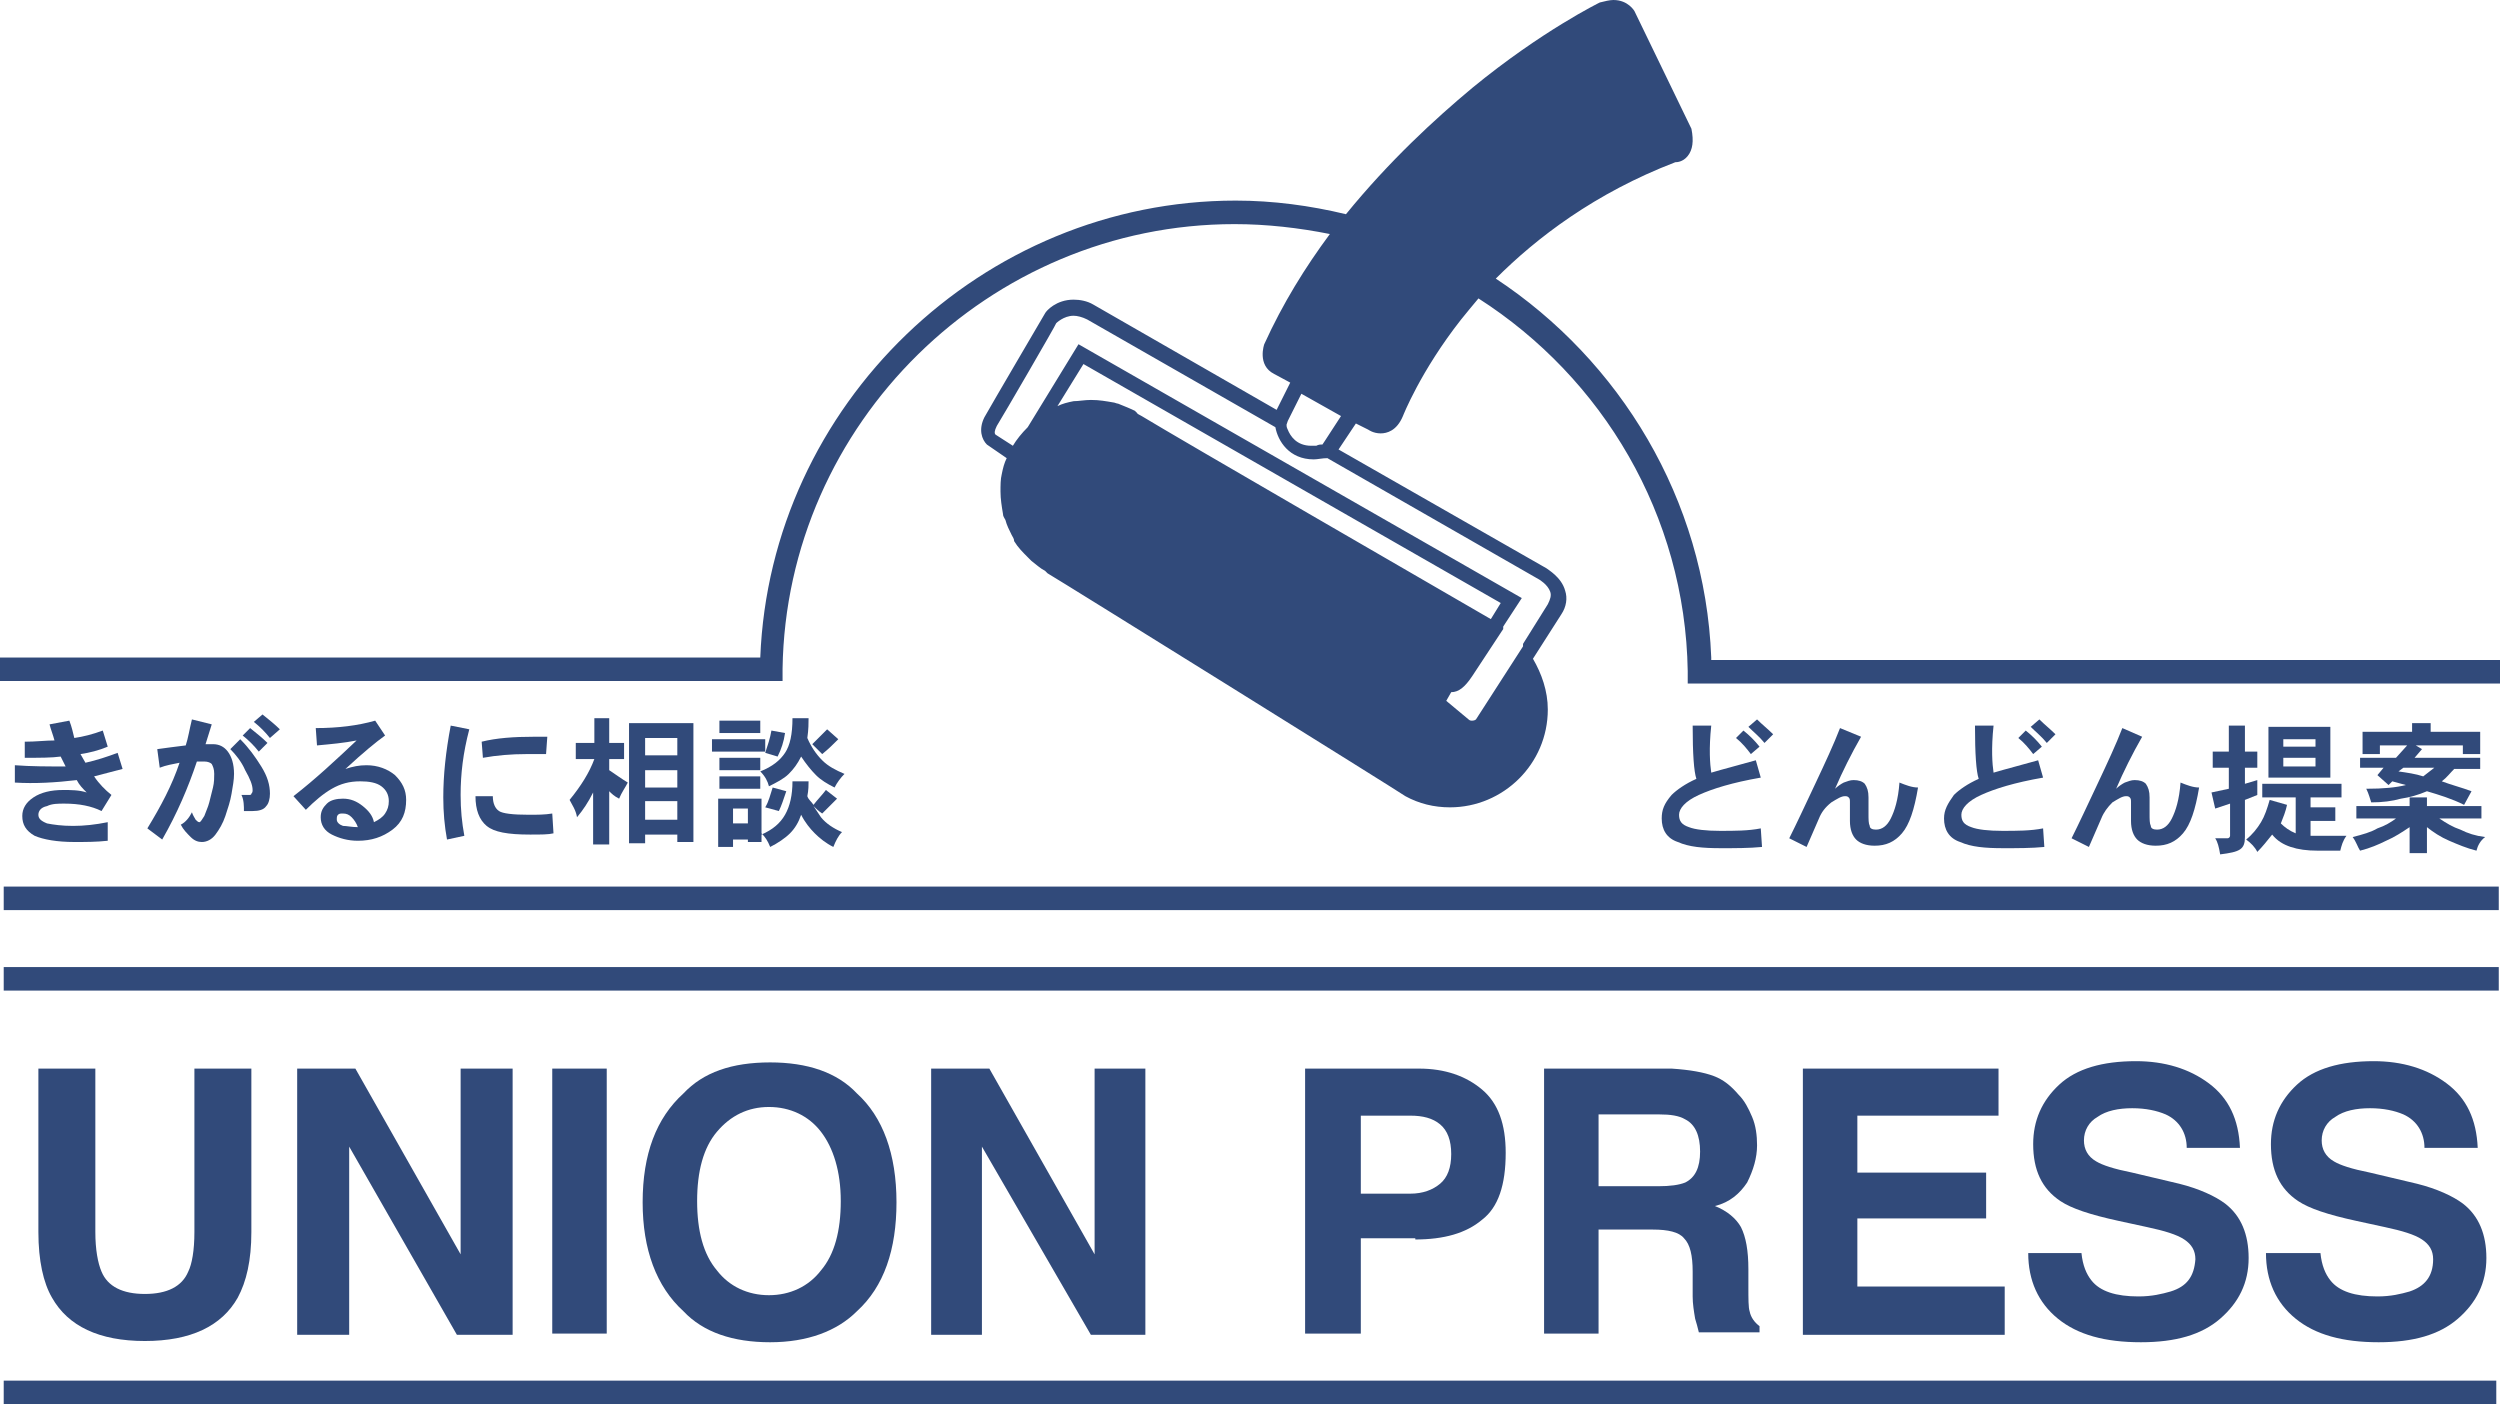 <?xml version="1.0" encoding="utf-8"?>
<!-- Generator: Adobe Illustrator 17.1.0, SVG Export Plug-In . SVG Version: 6.00 Build 0)  -->
<!DOCTYPE svg PUBLIC "-//W3C//DTD SVG 1.1//EN" "http://www.w3.org/Graphics/SVG/1.1/DTD/svg11.dtd">
<svg version="1.1" id="レイヤー_1" xmlns="http://www.w3.org/2000/svg" xmlns:xlink="http://www.w3.org/1999/xlink" x="0px"
	 y="0px" viewBox="0 0 201.9 113.4" enable-background="new 0 0 201.9 113.4" xml:space="preserve">
<g>
	<rect x="0.3" y="71.6" fill="#314A7A" width="201.5" height="1.9"/>
	<rect x="0.3" y="78.1" fill="#314A7A" width="201.5" height="1.9"/>
	<rect x="0.3" y="111.5" fill="#314A7A" width="201.3" height="1.9"/>
	<path fill="#314A7A" d="M1.2,61.8l0,1.4c1.6,0.1,3.3,0,5-0.2c0.2,0.4,0.5,0.7,0.8,1c-0.6-0.2-1.3-0.2-1.9-0.2c-1,0-1.8,0.2-2.4,0.6
		c-0.6,0.4-0.9,0.9-0.9,1.5c0,0.7,0.3,1.2,1,1.6C3.5,67.8,4.6,68,6,68c0.9,0,1.8,0,2.7-0.1l0-1.5c-1,0.2-1.9,0.3-2.8,0.3
		c-0.9,0-1.6-0.1-2.1-0.2c-0.5-0.2-0.7-0.4-0.7-0.7c0-0.3,0.2-0.6,0.7-0.7c0.4-0.2,0.9-0.2,1.4-0.2c1.2,0,2.2,0.2,3,0.6l0.8-1.3
		c-0.5-0.4-1-0.9-1.4-1.5c0.8-0.2,1.5-0.4,2.3-0.6l-0.4-1.3c-0.8,0.3-1.7,0.6-2.6,0.8l-0.4-0.7c0.7-0.1,1.5-0.3,2.2-0.6l-0.4-1.3
		c-0.8,0.3-1.6,0.5-2.3,0.6c-0.1-0.4-0.2-0.9-0.4-1.4l-1.6,0.3c0.1,0.4,0.3,0.9,0.4,1.3c-0.7,0-1.5,0.1-2.4,0.1l0,1.3
		c1.2,0,2.2,0,2.9-0.1l0.4,0.8C3.9,61.9,2.5,61.9,1.2,61.8z"/>
	<path fill="#314A7A" d="M22.6,58.9c-0.4-0.4-0.9-0.8-1.4-1.2l-0.7,0.6c0.5,0.4,0.9,0.8,1.3,1.3L22.6,58.9z"/>
	<path fill="#314A7A" d="M19.6,59.4c0.5,0.4,0.9,0.8,1.3,1.3l0.7-0.7c-0.4-0.4-0.9-0.8-1.4-1.2L19.6,59.4z"/>
	<path fill="#314A7A" d="M18.6,60.5c0.4,0.4,0.9,1,1.2,1.7c0.4,0.7,0.6,1.2,0.6,1.6c0,0.1,0,0.2-0.1,0.3c0,0.1-0.1,0.1-0.2,0.1
		l-0.6,0c0.2,0.4,0.2,0.9,0.2,1.3l0.7,0c0.5,0,0.9-0.1,1.1-0.4c0.2-0.2,0.3-0.6,0.3-1c0-0.7-0.2-1.4-0.7-2.2c-0.5-0.8-1-1.5-1.7-2.2
		L18.6,60.5z"/>
	<path fill="#314A7A" d="M13.1,67.8c1.2-2.1,2.1-4.2,2.8-6.3c0.2,0,0.4,0,0.6,0c0.3,0,0.5,0.1,0.6,0.2c0.1,0.2,0.2,0.4,0.2,0.8
		c0,0.3,0,0.7-0.1,1.1c-0.1,0.4-0.2,0.8-0.3,1.2c-0.1,0.4-0.3,0.8-0.4,1.1c-0.2,0.3-0.3,0.5-0.4,0.5c-0.1,0-0.2-0.1-0.3-0.2
		c-0.1-0.2-0.2-0.3-0.3-0.6c-0.2,0.4-0.5,0.8-0.9,1c0.2,0.4,0.5,0.7,0.8,1c0.3,0.3,0.6,0.4,0.9,0.4c0.4,0,0.8-0.2,1.1-0.6
		c0.3-0.4,0.6-0.9,0.8-1.5c0.2-0.6,0.4-1.2,0.5-1.8c0.1-0.6,0.2-1.1,0.2-1.6c0-0.8-0.2-1.4-0.5-1.8c-0.3-0.4-0.7-0.6-1.2-0.6
		c-0.2,0-0.4,0-0.6,0l0.5-1.6l-1.6-0.4c-0.2,0.8-0.3,1.5-0.5,2.1c-0.8,0.1-1.6,0.2-2.3,0.3l0.2,1.5c0.5-0.2,1.1-0.3,1.6-0.4
		c-0.6,1.8-1.5,3.5-2.6,5.3L13.1,67.8z"/>
	<path fill="#314A7A" d="M24.7,65.4c0.7-0.7,1.4-1.3,2.1-1.7c0.7-0.4,1.4-0.6,2.3-0.6c0.7,0,1.3,0.1,1.7,0.4
		c0.4,0.3,0.6,0.7,0.6,1.2c0,0.4-0.1,0.7-0.3,1c-0.2,0.3-0.5,0.5-0.9,0.7c-0.1-0.5-0.4-0.9-0.9-1.3c-0.5-0.4-1-0.6-1.6-0.6
		c-0.5,0-1,0.1-1.3,0.4c-0.3,0.3-0.5,0.6-0.5,1.1c0,0.6,0.3,1.1,0.9,1.4c0.6,0.3,1.3,0.5,2.1,0.5c1.1,0,2-0.3,2.8-0.9
		c0.8-0.6,1.1-1.4,1.1-2.4c0-0.8-0.3-1.4-0.9-2c-0.6-0.5-1.4-0.8-2.3-0.8c-0.6,0-1.1,0.1-1.7,0.3c1.4-1.3,2.5-2.2,3.2-2.7l-0.8-1.2
		c-1.4,0.4-3,0.6-4.8,0.6l0.1,1.4c1.1-0.1,2.2-0.2,3.2-0.4c-1.7,1.6-3.3,3.1-5.1,4.5L24.7,65.4z M27.7,66.7
		c-0.3-0.1-0.5-0.3-0.5-0.5c0-0.2,0-0.3,0.1-0.4c0.1-0.1,0.2-0.1,0.4-0.1c0.3,0,0.5,0.1,0.7,0.3c0.2,0.2,0.4,0.5,0.5,0.8
		C28.4,66.8,28,66.7,27.7,66.7z"/>
	<path fill="#314A7A" d="M36.4,58.6c-0.4,2.1-0.6,4-0.6,5.8c0,1.2,0.1,2.3,0.3,3.4l1.4-0.3c-0.2-1.1-0.3-2.1-0.3-3.3
		c0-1.7,0.2-3.4,0.7-5.3L36.4,58.6z"/>
	<path fill="#314A7A" d="M44.1,60.9l0.1-1.4c-0.4,0-0.7,0-1.1,0c-1.6,0-3,0.1-4.2,0.4l0.1,1.3c1.1-0.2,2.3-0.3,3.5-0.3
		C43.1,60.9,43.6,60.9,44.1,60.9z"/>
	<path fill="#314A7A" d="M39.3,66.7c0.6,0.5,1.7,0.7,3.5,0.7c0.9,0,1.5,0,1.9-0.1l-0.1-1.6c-0.6,0.1-1.2,0.1-1.9,0.1
		c-1.3,0-2.1-0.1-2.4-0.3c-0.3-0.2-0.5-0.6-0.5-1.2h-1.4C38.4,65.4,38.7,66.2,39.3,66.7z"/>
	<path fill="#314A7A" d="M46.6,66c0.5-0.6,0.9-1.2,1.3-2v4.2h1.3v-4.3c0.2,0.2,0.4,0.4,0.8,0.6c0.2-0.5,0.5-0.9,0.7-1.3
		c-0.5-0.3-0.9-0.6-1.5-1v-0.9h1.2V60h-1.2v-2H48v2h-1.5v1.3h1.5c-0.4,1.1-1.1,2.2-2,3.3C46.2,65,46.5,65.4,46.6,66z"/>
	<path fill="#314A7A" d="M56,68v-9.6h-5.2v9.7h1.3v-0.7h2.6V68H56z M52.1,59.6h2.6V61h-2.6V59.6z M52.1,62.2h2.6v1.4h-2.6V62.2z
		 M52.1,66.2v-1.5h2.6v1.5H52.1z"/>
	<rect x="57.5" y="59.7" fill="#314A7A" width="4.3" height="1"/>
	<path fill="#314A7A" d="M63.5,63.9l-1.1-0.3c-0.2,0.6-0.3,1.1-0.6,1.6l1.1,0.3C63.1,65.1,63.3,64.5,63.5,63.9z"/>
	<path fill="#314A7A" d="M61.5,68v-0.7c0.3,0.3,0.5,0.6,0.7,1.1c0.6-0.3,1.2-0.7,1.6-1.1c0.4-0.4,0.7-0.9,0.9-1.5
		c0.3,0.6,0.7,1.1,1.1,1.5c0.4,0.4,0.9,0.8,1.5,1.1c0.2-0.5,0.4-0.9,0.7-1.2c-0.7-0.3-1.3-0.7-1.7-1.2c-0.2-0.3-0.4-0.6-0.6-0.9
		c0.2,0.2,0.4,0.4,0.7,0.6c0.5-0.5,0.9-0.9,1.2-1.2l-0.9-0.7c-0.3,0.4-0.7,0.8-1,1.2c-0.2-0.3-0.4-0.4-0.5-0.7
		c0.1-0.5,0.1-0.9,0.1-1.2H64c0,1.1-0.2,2-0.6,2.7c-0.4,0.7-1,1.2-1.9,1.6v-2.9H58v3.9h1.2v-0.6h1.2V68H61.5z M59.2,66.5v-1.2h1.2
		v1.2H59.2z"/>
	<rect x="58.1" y="62.7" fill="#314A7A" width="3.3" height="1"/>
	<rect x="58.1" y="61.2" fill="#314A7A" width="3.3" height="1"/>
	<path fill="#314A7A" d="M63.4,59.2L62.3,59c-0.1,0.6-0.3,1.2-0.5,1.8l1,0.3C63.1,60.5,63.3,59.9,63.4,59.2z"/>
	<path fill="#314A7A" d="M66.8,58.9c-0.4,0.4-0.8,0.8-1.2,1.2c0.2,0.2,0.5,0.5,0.8,0.8c0.5-0.4,0.9-0.8,1.3-1.2L66.8,58.9z"/>
	<path fill="#314A7A" d="M62.1,63.5c0.6-0.3,1.2-0.6,1.6-1c0.4-0.4,0.7-0.8,1-1.4c0.4,0.6,0.8,1.1,1.2,1.5c0.4,0.4,0.9,0.7,1.5,1
		c0.2-0.4,0.5-0.8,0.8-1.1c-0.7-0.3-1.3-0.6-1.8-1.1c-0.5-0.5-0.9-1.1-1.2-1.8c0.1-0.7,0.1-1.2,0.1-1.6H64c0,1.3-0.2,2.2-0.6,2.8
		c-0.4,0.6-1,1.1-2,1.5C61.8,62.7,62,63.1,62.1,63.5z"/>
	<rect x="58.1" y="58.2" fill="#314A7A" width="3.3" height="1"/>
	<path fill="#314A7A" d="M143.2,59.3c-0.4-0.4-0.9-0.8-1.3-1.2l-0.7,0.6c0.4,0.4,0.9,0.8,1.3,1.3L143.2,59.3z"/>
	<path fill="#314A7A" d="M134.2,66.1c0,0.9,0.4,1.6,1.3,1.9c0.9,0.4,2,0.5,3.5,0.5c1.1,0,2.3,0,3.3-0.1l-0.1-1.5
		c-1,0.2-2.1,0.2-3.3,0.2c-1.1,0-2-0.1-2.5-0.3c-0.6-0.2-0.8-0.5-0.8-1c0-0.5,0.5-1.1,1.6-1.6c1.1-0.5,2.7-1,5-1.4l-0.4-1.4
		c-1.4,0.4-2.6,0.7-3.6,1c-0.1-0.7-0.2-1.9,0-3.8h-1.5c0,2.3,0.1,3.7,0.3,4.3c-0.9,0.4-1.6,0.9-2,1.3
		C134.4,64.9,134.2,65.4,134.2,66.1z"/>
	<path fill="#314A7A" d="M140.2,59.6c0.5,0.4,0.9,0.9,1.2,1.3l0.7-0.6c-0.4-0.5-0.8-0.9-1.3-1.3L140.2,59.6z"/>
	<path fill="#314A7A" d="M148.6,58.8c-0.5,1.3-1.2,2.8-2,4.5c-0.8,1.7-1.5,3.2-2.1,4.4l1.4,0.7l1-2.3c0.2-0.5,0.5-0.9,1-1.3
		c0.5-0.3,0.8-0.5,1.1-0.5c0.1,0,0.2,0,0.3,0.1c0.1,0.1,0.1,0.2,0.1,0.4l0,1.5c0,0.7,0.2,1.2,0.5,1.5c0.3,0.3,0.8,0.5,1.5,0.5
		c0.9,0,1.6-0.3,2.2-1c0.6-0.7,1-1.9,1.3-3.7c-0.5,0-1-0.2-1.5-0.4c-0.1,1.4-0.4,2.3-0.7,2.9c-0.3,0.6-0.7,0.9-1.2,0.9
		c-0.3,0-0.5-0.1-0.5-0.3c-0.1-0.2-0.1-0.5-0.1-1l0-1.3c0-0.5-0.1-0.8-0.3-1.1c-0.2-0.2-0.5-0.3-0.9-0.3c-0.3,0-0.5,0.1-0.8,0.2
		c-0.2,0.1-0.5,0.3-0.7,0.5c0.6-1.4,1.3-2.8,2.1-4.2L148.6,58.8z"/>
	<path fill="#314A7A" d="M157,66.1c0,0.9,0.4,1.6,1.3,1.9c0.9,0.4,2,0.5,3.5,0.5c1.1,0,2.3,0,3.3-0.1l-0.1-1.5
		c-1,0.2-2.1,0.2-3.3,0.2c-1.1,0-2-0.1-2.5-0.3c-0.6-0.2-0.8-0.5-0.8-1c0-0.5,0.5-1.1,1.6-1.6c1.1-0.5,2.7-1,5-1.4l-0.4-1.4
		c-1.4,0.4-2.6,0.7-3.6,1c-0.1-0.7-0.2-1.9,0-3.8h-1.5c0,2.3,0.1,3.7,0.3,4.3c-0.9,0.4-1.6,0.9-2,1.3C157.3,64.9,157,65.4,157,66.1z
		"/>
	<path fill="#314A7A" d="M163,59.6c0.5,0.4,0.9,0.9,1.2,1.3l0.7-0.6c-0.4-0.5-0.8-0.9-1.3-1.3L163,59.6z"/>
	<path fill="#314A7A" d="M166,59.3c-0.4-0.4-0.9-0.8-1.3-1.2l-0.7,0.6c0.4,0.4,0.9,0.8,1.3,1.3L166,59.3z"/>
	<path fill="#314A7A" d="M171.4,58.8c-0.5,1.3-1.2,2.8-2,4.5c-0.8,1.7-1.5,3.2-2.1,4.4l1.4,0.7l1-2.3c0.2-0.5,0.5-0.9,0.9-1.3
		c0.5-0.3,0.8-0.5,1.1-0.5c0.1,0,0.2,0,0.3,0.1c0.1,0.1,0.1,0.2,0.1,0.4l0,1.5c0,0.7,0.2,1.2,0.5,1.5c0.3,0.3,0.8,0.5,1.5,0.5
		c0.9,0,1.6-0.3,2.2-1c0.6-0.7,1-1.9,1.3-3.7c-0.5,0-1-0.2-1.5-0.4c-0.1,1.4-0.4,2.3-0.7,2.9c-0.3,0.6-0.7,0.9-1.2,0.9
		c-0.3,0-0.5-0.1-0.5-0.3c-0.1-0.2-0.1-0.5-0.1-1l0-1.3c0-0.5-0.1-0.8-0.3-1.1c-0.2-0.2-0.5-0.3-0.9-0.3c-0.3,0-0.5,0.1-0.8,0.2
		c-0.2,0.1-0.5,0.3-0.7,0.5c0.6-1.4,1.3-2.8,2.1-4.2L171.4,58.8z"/>
	<path fill="#314A7A" d="M178.6,64l0.3,1.3l1.2-0.4v2.6c0,0.1-0.1,0.2-0.2,0.2h-1c0.2,0.3,0.3,0.7,0.4,1.3c0.8-0.1,1.3-0.2,1.6-0.4
		c0.3-0.2,0.4-0.5,0.4-1v-3l1-0.4v-1.2l-1,0.3v-1.3h1v-1.3h-1v-2.1H180v2.1h-1.3v1.3h1.3v1.7L178.6,64z"/>
	<path fill="#314A7A" d="M183.3,64.6c-0.2,0.7-0.4,1.3-0.7,1.8c-0.3,0.5-0.7,1-1.2,1.4c0.4,0.3,0.7,0.6,0.9,1
		c0.4-0.4,0.8-0.9,1.2-1.4c0.4,0.5,0.9,0.8,1.5,1c0.6,0.2,1.3,0.3,2.2,0.3h1.8c0.1-0.4,0.2-0.8,0.5-1.2c-0.4,0-0.8,0-1.2,0
		c-0.9,0-1.4,0-1.7,0v-1.2h2v-1.1h-2v-0.8h2.5v-1.1h-6.4v1.1h2.7v2.9c-0.5-0.2-0.9-0.5-1.2-0.8c0.2-0.5,0.4-1,0.5-1.5L183.3,64.6z"
		/>
	<path fill="#314A7A" d="M183.2,58.7v4.1h5v-4.1H183.2z M187,61.9h-2.6v-0.7h2.6V61.9z M187,60.3h-2.6v-0.6h2.6V60.3z"/>
	<path fill="#314A7A" d="M190.6,61.1V62h1.9l-0.5,0.6l0.9,0.8l0.3-0.3c0.4,0.1,0.7,0.2,1.1,0.3c-0.8,0.2-1.8,0.3-3.2,0.3
		c0.2,0.4,0.3,0.8,0.4,1.1c0.9,0,1.7-0.1,2.4-0.3c0.7-0.1,1.4-0.3,2.1-0.6c1,0.3,2,0.6,3,1.1l0.6-1.1c-0.8-0.3-1.6-0.5-2.4-0.8
		c0.4-0.3,0.7-0.7,1-1h2.1v-0.9h-5.3l0.6-0.7l-0.5-0.3h3.8v0.7h1.4v-1.8h-4v-0.7h-1.5v0.7h-4v1.8h1.4v-0.7h2.2l-0.9,1H190.6z
		 M194.1,62h2.5l-0.9,0.7c-0.6-0.2-1.3-0.3-2-0.4L194.1,62z"/>
	<path fill="#314A7A" d="M190,67.6c0.3,0.4,0.4,0.8,0.6,1.1c0.8-0.2,1.5-0.5,2.1-0.8c0.7-0.3,1.3-0.7,1.9-1.1v2.1h1.4v-2.1
		c0.5,0.4,1.1,0.8,1.8,1.1c0.7,0.3,1.4,0.6,2.2,0.8c0.1-0.4,0.3-0.8,0.7-1.1c-0.8-0.1-1.4-0.3-2-0.6c-0.6-0.2-1.1-0.5-1.7-0.9h3.4
		v-1H196v-0.7h-1.4v0.7h-4.3v1h3.2c-0.4,0.3-0.9,0.6-1.5,0.8C191.5,67.2,190.8,67.4,190,67.6z"/>
	<path fill="#314A7A" d="M3.1,86.3v13.2c0,2.3,0.4,4.1,1.1,5.3c1.3,2.3,3.8,3.5,7.5,3.5c3.7,0,6.2-1.2,7.5-3.5
		c0.7-1.3,1.1-3,1.1-5.3V86.3h-4.6v13.2c0,1.5-0.2,2.6-0.5,3.2c-0.5,1.2-1.7,1.8-3.5,1.8c-1.8,0-3-0.6-3.5-1.8
		c-0.3-0.7-0.5-1.8-0.5-3.2V86.3H3.1z"/>
	<polygon fill="#314A7A" points="36.9,107.8 41.4,107.8 41.4,86.3 37.2,86.3 37.2,101.3 28.7,86.3 24,86.3 24,107.8 28.2,107.8 
		28.2,92.6 	"/>
	<rect x="44.6" y="86.3" fill="#314A7A" width="4.4" height="21.4"/>
	<path fill="#314A7A" d="M69.2,105.9c2.2-2,3.2-5,3.2-8.8c0-3.9-1.1-6.9-3.2-8.8c-1.6-1.7-4-2.5-7-2.5c-3.1,0-5.4,0.8-7,2.5
		c-2.2,2-3.3,4.9-3.3,8.8c0,3.8,1.1,6.8,3.3,8.8c1.6,1.7,4,2.5,7,2.5C65.2,108.4,67.6,107.5,69.2,105.9z M56.3,97
		c0-2.4,0.5-4.3,1.6-5.6c1.1-1.3,2.5-2,4.2-2s3.2,0.7,4.2,2c1,1.3,1.6,3.2,1.6,5.6c0,2.4-0.5,4.3-1.6,5.6c-1,1.3-2.5,2-4.2,2
		s-3.2-0.7-4.2-2C56.8,101.3,56.3,99.4,56.3,97z"/>
	<polygon fill="#314A7A" points="88.1,107.8 92.5,107.8 92.5,86.3 88.4,86.3 88.4,101.3 79.9,86.3 75.2,86.3 75.2,107.8 79.3,107.8 
		79.3,92.6 	"/>
	<path fill="#314A7A" d="M114.3,100.1c2.3,0,4.1-0.5,5.4-1.6c1.3-1,1.9-2.8,1.9-5.4c0-2.3-0.6-4-1.9-5.1c-1.3-1.1-3-1.7-5.1-1.7
		h-9.2v21.4h4.5v-7.7H114.3z M109.9,90.1h4c1,0,1.8,0.2,2.4,0.7c0.6,0.5,0.9,1.3,0.9,2.4c0,1.1-0.3,1.9-0.9,2.4
		c-0.6,0.5-1.4,0.8-2.4,0.8h-4V90.1z"/>
	<path fill="#314A7A" d="M141.1,95.5c0.5-1,0.8-2,0.8-3c0-0.8-0.1-1.6-0.4-2.3c-0.3-0.7-0.6-1.3-1.1-1.8c-0.6-0.7-1.2-1.2-2-1.5
		c-0.8-0.3-1.9-0.5-3.4-0.6h-10.3v21.4h4.4v-8.4h4.4c1.2,0,2.1,0.2,2.5,0.7c0.5,0.5,0.7,1.4,0.7,2.7l0,2c0,0.6,0.1,1.2,0.2,1.8
		c0.1,0.3,0.2,0.7,0.3,1.1h4.9v-0.5c-0.4-0.3-0.7-0.7-0.8-1.2c-0.1-0.3-0.1-1-0.1-2v-1.4c0-1.5-0.2-2.6-0.6-3.4
		c-0.4-0.7-1.1-1.3-2.1-1.7C139.7,97.1,140.5,96.4,141.1,95.5z M136.1,95.5c-0.5,0.2-1.2,0.3-2.2,0.3h-4.8v-5.8h4.9
		c0.9,0,1.6,0.1,2.1,0.4c0.8,0.4,1.2,1.3,1.2,2.6C137.3,94.3,136.9,95.1,136.1,95.5z"/>
	<polygon fill="#314A7A" points="161.4,90.1 161.4,86.3 145.6,86.3 145.6,107.8 161.9,107.8 161.9,103.9 150,103.9 150,98.4 
		160.4,98.4 160.4,94.7 150,94.7 150,90.1 	"/>
	<path fill="#314A7A" d="M175.3,104.3c-0.7,0.2-1.5,0.4-2.6,0.4c-1.8,0-3.1-0.4-3.8-1.3c-0.4-0.5-0.7-1.2-0.8-2.2h-4.3
		c0,2.2,0.8,4,2.4,5.3c1.6,1.3,3.8,1.9,6.7,1.9c2.8,0,4.9-0.6,6.4-1.9c1.5-1.3,2.3-2.9,2.3-4.9c0-1.9-0.6-3.4-1.9-4.4
		c-0.8-0.6-2.1-1.2-3.7-1.6l-3.8-0.9c-1.5-0.3-2.4-0.6-2.9-0.9c-0.7-0.4-1-1-1-1.7c0-0.8,0.4-1.5,1.1-1.9c0.7-0.5,1.7-0.7,2.8-0.7
		c1.1,0,2,0.2,2.7,0.5c1.1,0.5,1.7,1.5,1.7,2.7h4.3c-0.1-2.3-0.9-4-2.5-5.2c-1.6-1.2-3.6-1.8-5.9-1.8c-2.7,0-4.8,0.6-6.2,1.9
		s-2.1,2.9-2.1,4.8c0,2.1,0.7,3.6,2.2,4.6c0.9,0.6,2.4,1.1,4.7,1.6l2.3,0.5c1.4,0.3,2.4,0.6,3,1c0.6,0.4,0.9,0.9,0.9,1.6
		C177.2,103.1,176.6,103.9,175.3,104.3z"/>
	<path fill="#314A7A" d="M194.6,104.3c-0.7,0.2-1.5,0.4-2.6,0.4c-1.8,0-3.1-0.4-3.8-1.3c-0.4-0.5-0.7-1.2-0.8-2.2H183
		c0,2.2,0.8,4,2.4,5.3c1.6,1.3,3.8,1.9,6.7,1.9c2.8,0,4.9-0.6,6.4-1.9c1.5-1.3,2.3-2.9,2.3-4.9c0-1.9-0.6-3.4-1.9-4.4
		c-0.8-0.6-2.1-1.2-3.7-1.6l-3.8-0.9c-1.5-0.3-2.4-0.6-2.9-0.9c-0.7-0.4-1-1-1-1.7c0-0.8,0.4-1.5,1.1-1.9c0.7-0.5,1.7-0.7,2.8-0.7
		c1.1,0,2,0.2,2.7,0.5c1.1,0.5,1.7,1.5,1.7,2.7h4.3c-0.1-2.3-0.9-4-2.5-5.2c-1.6-1.2-3.6-1.8-5.9-1.8c-2.7,0-4.8,0.6-6.2,1.9
		c-1.4,1.3-2.1,2.9-2.1,4.8c0,2.1,0.7,3.6,2.2,4.6c0.9,0.6,2.4,1.1,4.7,1.6l2.3,0.5c1.4,0.3,2.4,0.6,3,1c0.6,0.4,0.9,0.9,0.9,1.6
		C196.5,103.1,195.8,103.9,194.6,104.3z"/>
	<path fill="#314A7A" d="M138.2,53.1c-0.5-12.8-7.4-24-17.4-30.6c3.3-3.3,8-6.9,14.5-9.4c0.1,0,0.6,0,1-0.5c0.4-0.5,0.5-1.2,0.3-2.2
		L132,0.9c0,0-0.5-0.9-1.7-0.9c-0.3,0-0.7,0.1-1.1,0.2c0,0-4.7,2.3-10.3,6.9c-3,2.5-6.7,5.9-10.2,10.2c-2.9-0.7-5.9-1.1-8.9-1.1
		c-20.5,0-37.6,16.5-38.4,36.9H0V55h63.2l0-1c0.3-19.8,16.7-35.9,36.5-35.9c2.6,0,5.2,0.3,7.7,0.8c-2,2.7-3.8,5.6-5.3,8.9
		c0,0-0.6,1.7,0.8,2.4l1.3,0.7l-1.1,2.2l-14.8-8.5c-0.5-0.3-1.1-0.4-1.6-0.4c-1.4,0-2.2,0.9-2.3,1.1c0,0-4.4,7.5-4.9,8.4
		c-0.5,1-0.2,1.8,0.2,2.2l1.6,1.1c-0.2,0.4-0.3,0.8-0.4,1.3c-0.1,0.4-0.1,0.9-0.1,1.4c0,0.6,0.1,1.2,0.2,1.8c0,0.2,0.1,0.3,0.2,0.5
		c0.1,0.4,0.3,0.8,0.5,1.2c0.1,0.2,0.2,0.3,0.2,0.5c0.3,0.5,0.7,0.9,1.1,1.3c0.1,0.1,0.2,0.2,0.3,0.3c0.4,0.3,0.7,0.6,1.1,0.8
		c0.1,0.1,0.1,0.1,0.2,0.2c1.2,0.7,28.5,17.7,28.9,18c1.1,0.6,2.3,0.9,3.6,0.9c4.3,0,7.9-3.5,7.9-7.9c0-1.5-0.5-2.9-1.2-4.1l2.3-3.6
		c0.4-0.6,0.5-1.3,0.3-1.9c-0.3-1.1-1.4-1.7-1.5-1.8l-16.8-9.6l1.4-2.1l1,0.5c0,0,0.4,0.3,1,0.3c0.5,0,1.3-0.2,1.8-1.4
		c0,0,1.4-3.6,4.7-7.8c0.4-0.5,0.9-1.1,1.4-1.7c10,6.4,16.7,17.5,16.9,30.1l0,1h65.6v-1.9H138.2z M92.2,33.6
		C92.2,33.6,92.2,33.6,92.2,33.6c-0.2-0.1-0.4-0.2-0.4-0.3c0,0-0.1,0-0.1-0.1c-0.4-0.2-0.9-0.4-1.4-0.6c-0.1,0-0.3-0.1-0.4-0.1
		c-0.6-0.1-1.1-0.2-1.8-0.2c-0.5,0-1,0.1-1.4,0.1c-0.5,0.1-0.9,0.2-1.3,0.4c0,0,0,0,0,0l2.1-3.4l33.7,19.3l-0.8,1.3
		C115.4,47.1,95.5,35.6,92.2,33.6z M124.3,46.8c0,0,0.7,0.4,0.9,1c0.1,0.3,0,0.6-0.2,1L123,52l0,0.1l0,0.1l-3.8,5.9
		c0,0-0.1,0.1-0.3,0.1c-0.1,0-0.2,0-0.3-0.1l-1.8-1.5l0.4-0.7c0.6,0,1.1-0.4,1.7-1.3l2.5-3.8l0-0.1l0-0.1l1.5-2.3L87.1,27.8L83,34.5
		c-0.5,0.5-0.9,1-1.2,1.5l-1.4-0.9c-0.1-0.1-0.1-0.3,0.1-0.7c0.5-0.8,4.8-8.2,4.8-8.3c0,0,0.6-0.6,1.4-0.6c0.3,0,0.7,0.1,1.1,0.3
		l15.2,8.7c0.2,1.1,1.1,2.6,3.1,2.6c0.3,0,0.7-0.1,1.1-0.1L124.3,46.8z M107,35.6l-0.2,0.3c-0.2,0-0.3,0-0.5,0.1c-0.1,0-0.3,0-0.4,0
		c-1.2,0-1.7-0.8-1.9-1.3c-0.1-0.2-0.1-0.3-0.1-0.4l0.1-0.3l1.1-2.2l3.2,1.8L107,35.6z"/>
</g>
</svg>
